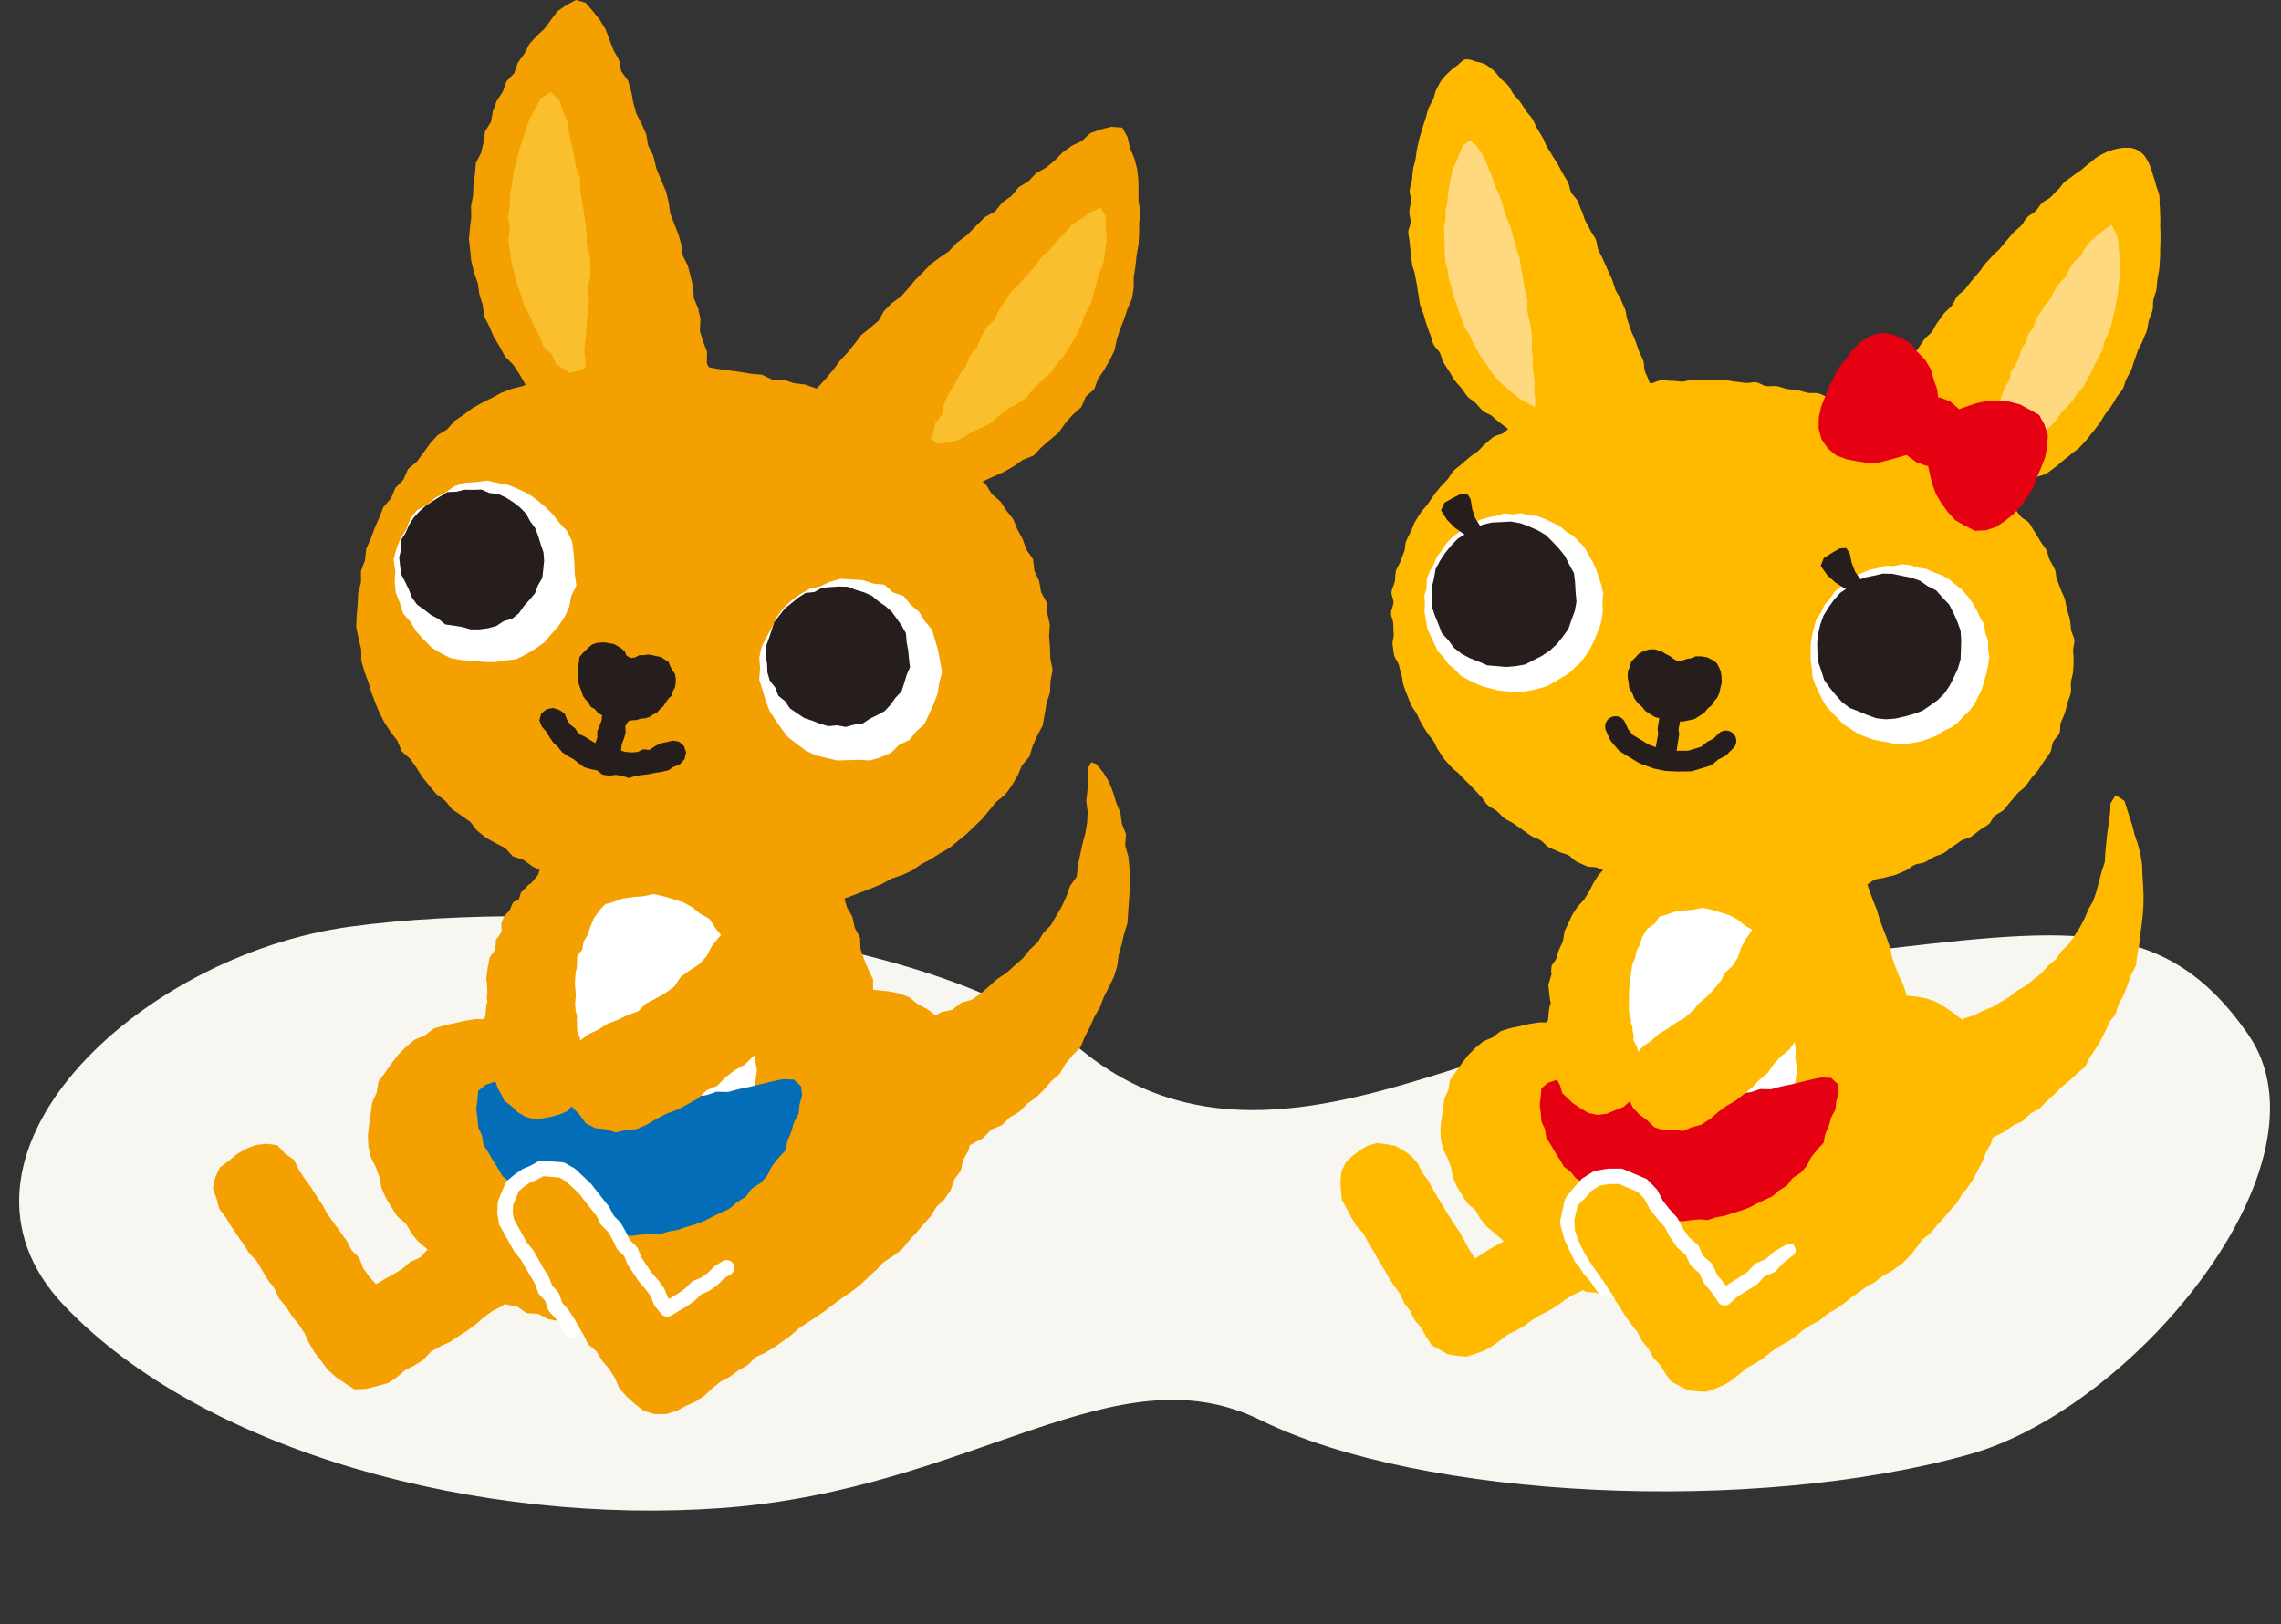 <svg xmlns="http://www.w3.org/2000/svg" xmlns:xlink="http://www.w3.org/1999/xlink" width="272.443" height="193.989" viewBox="0 0 272.443 193.989"><rect x="0" y="0" width="272.443" height="193.989" fill="#333333" stroke="none"/><defs><clipPath id="a"><rect width="97.944" height="159.178" fill="none"/></clipPath><clipPath id="b"><rect width="110.803" height="168.909" fill="none"/></clipPath></defs><g transform="translate(-834.113 -1300.931)"><g transform="matrix(1, 0.017, -0.017, 1, 837.319, 1402.822)"><g transform="translate(2.291 -6.944) rotate(3)"><path d="M264.249,10.327c11.6,14.517-10.352,45.358-29.749,52.285-25.241,9.015-64.905,9.916-84.737,1.8-18.011-7.369-33.636,10.655-63.42,14.923-28.556,4.091-62.185-2.3-80.082-18.675s5.749-42.324,31.033-47.53,68.76-4.826,88.276,8.825c14.343,10.032,29.711,4.747,43.276-.553,17.289-6.755,23.215-13.033,47.922-17.644s36.311-7.412,47.482,6.566" transform="translate(0 0)" fill="#f7f6f0"/></g></g><g transform="translate(994.218 1308)"><path d="M89.759,147.4l1.205.007,1.191-.159,1.2-.146,1.17-.282,1.1-.515,1.154-.317,1.081-.519,1.225-.4.983-.508,1.209-.482,1.024-.637.94-.541.937-.747,1.035-.6.925-.759.942-.738.8-.894.919-.773.684-.989.882-.824.654-1,.651-1,.557-1.059.46-1.1.563-.98.4-1.2.3-1.157.315-1.145.368-1.142.068-1.173.122-1.193.118-1.206.2-1.2.135-1.18.041-1.034.611-1.009,1.058.688.478,1.539.446,1.359.292,1.182.4,1.151.307,1.229.182,1.16.043,1.251.075,1.187.054,1.216-.017,1.219-.087,1.215-.14,1.21-.158,1.208-.141,1.214-.225,1.151-.131,1.168-.6,1.149-.427,1.207-.429,1.139-.593,1.069-.407,1.259-.7.9-.457,1.028-.547,1.084-.619,1.047-.744,1.1-.514,1.049-1.031.892-.858.824-.967.758-.85.87-.9.815-.829.855-1.1.622-1.086.981-.923.4-1.168.818-.914.46-1.1.527-1.122.482-1.2.272-1.1.551-1.222.174-1.093.605-1.258-.007" transform="translate(-23.342 -30.894)" fill="#ffba00"/><path d="M3.261,175.272l-.967.576-.888.666-.8.807-.491,1.035L0,179.49.062,180.6l.108,1.125.545.991.553,1.079.61,1.041.837.9L3.29,186.8l.633,1.029.586,1.058.628,1.032.592,1.054.655,1.013.718.977.507,1.108.729.972.535,1.091.8.932.582,1.065.614.949.985.558.959.551,1.091.175,1.105.112,1.062-.327,1.051-.374,1.006-.558.931-.679.915-.7,1.042-.5,1-.578.923-.695.982-.6,1.038-.513.982-.6.917-.707,1-.576,1.05-.494.909-.719,1.02-.535.985-.6.929-.686.978-.609.96-.642,1.036-.514.935-.684,1.054-.494.966-.636.852-.734.734-.849.413-1.04.284-1.074-.014-1.11-.277-1.069-.467-1-.677-.869-.777-.818-1.071-.356-1.06-.351-1.112.1-1.071.249-1.085.32-1.023.619-.952.736-1.014.639-.979.691-1.091.512-.967.713-1.021.627-1.091.512-.981.69-.979.7-1.013.636-1.012.642-1.007.65-1.009.649-1.063.562-1.017.639-1.059.685-.693-1.048-.569-1.053L14.23,185.6l-.669-.992-.646-1-.607-1.029-.633-1.017-.6-1.034-.572-1.054-.717-.966-.531-1.082-.749-.866-.909-.676-.987-.558L5.5,175.1l-1.136-.135Z" transform="translate(0 -45.499)" fill="#ffba00"/><path d="M45.084,164.532l-.8-.855-.794-.844-.887-.757-.8-.832-.866-.776-.769-.9-.963-.679-1.064-.534-1.031-.568-1.15-.348-1.047-.524-1.063-.52-1.191-.162-1.094-.494-1.213.049-1.164-.289-1.2-.03-1.184.186-1.159.267-1.168.244-1.145.357-.952.742-1.11.465-.954.78-.858.873-.744.96-.7.989-.721.994-.208,1.207-.493,1.1-.156,1.182-.172,1.18-.135,1.2.05,1.2.251,1.178.552,1.088.412,1.108.221,1.2.485,1.105.622,1.037.645.992.938.787.585,1.032.747.92.92.77.892.78.861.814.948.713.881.806.939.743,1.06.568,1,.67,1.171.361,1,.679,1.208.248,1.019.692,1.253.085,1.081.568,1.19.238,1.151.388,1.211.138,1.226.011,1.171.352,1.205.154,1.214.036,1.22-.113,1.212.126,1.214-.15,1.208-.073,1.219.1,1.219-.022,1.2-.266,1.214-.1,1.183-.321,1.209-.146,1.041-.533.442-1.057-.092-1.16-.138-1.178-.5-1.081-.424-1.1-.407-1.12-.468-1.1-.8-.926-.547-1.058-.417-1.138-.86-.877-.721-.958L52,174.278l-.766-.931-.576-1.054-.826-.889-.511-1.1-.668-.992-.887-.843-.768-.92-.68-.98-.738-.944Z" transform="translate(-4.194 -40.429)" fill="#ffba00"/><path d="M62.219,162.531l.668-.994.675-.987.674-.991.79-.909.9-.813.847-.855.8-.912.9-.827,1.037-.654,1.066-.6.974-.747,1.086-.574,1.194-.331,1.116-.513,1.2-.281,1.186-.314,1.231.018,1.214-.209,1.219.1,1.218.119,1.211.225,1.153.422.96.568,1.043.745.932.7.858.785,1.006.686.445,1.114.589.989.622.989.381,1.092.26,1.128.253,1.134-.124,1.166.326,1.16-.117,1.168-.421,1.116-.193,1.15-.3,1.132-.58,1.037-.462,1.167-.51.975-.588,1.145-.679.989-.679.847-.617,1.022-.8.89-.775.909-.814.881-.767.932-.96.741-1.024.656L81,181.8l-1.177.436-1,.665-.872.886-1.159.42-1.136.434-1.045.62-1.145.406-1.057.628-1.242.131-1.157.355-1.171.3-1.166.331-1.176.292-1.16.4-1.214.113-1.193.28-1.213.112L60.5,188.7l-1.221-.105-1.21.218-1.218.093-1.21-.284-1.214-.041-1.209-.076-1.242-.145-.567-1.1.146-1.178.027-1.158.1-1.175.456-1.1.374-1.115.266-1.157.4-1.115.654-1.016.442-1.1.376-1.128.725-.977.473-1.087.573-1.044.421-1.117.67-1,.605-1.027.559-1.05.6-1.031.424-1.12.559-1.049.848-.9.644-1.006Z" transform="translate(-13.369 -39.278)" fill="#ffba00"/><path d="M53.618,174.819l1.193-.1,1.188.2,1.184-.181,1.194.1,1.2-.035,1.149-.406,1.174-.172,1.187-.123,1.163-.253,1.188-.2,1.085-.524,1.049-.57,1.182-.284,1.052-.572.883-.834,1.019-.619.989-.684.844-.857.769-.918.626-1.022.63-1.009L76.1,164.7l.454-1.1.6-1.044.05-1.222.257-1.148.195-1.162.126-1.176.236-1.175L78,155.481l-.143-1.184.036-1.192-.121-1.186.06-1.208-.281-1.168-.105-1.191-.19-1.184-.377-1.142-.134-1.2-.227-1.174-.423-1.129-.06-1.216-.621-1.074.127-.951-.423-1.444-.524-1.093-.456-1.111-.391-1.125-.256-1.228-.376-1.078-.46-1.185-.394-1.063-.336-1.156-.457-1.113-.411-1.134-.394-1.142-.346-1.164-.64-1.034-.393-1.149-.426-1.128L68.2,119.91l-.409-1.139-.681-1.014-.368-1.154-.517-1.089-.329-1.174-.44-1.12-.761-.988-.366-1.151-.445-1.122-.442-1.185-.194-1.29-.75-1.049-.858-.9-1.017-.744-1.275-.11-1.282-.028-1.251.4-1.27-.141-1.267-.052-1.224-.38-1.278-.037-1.256-.005-1.045.635-1.125.653-.639,1.114-.344,1.24-.542,1.146-.391,1.128-.409,1.125-.573,1.052-.584,1.041-.747.956-.547,1.057-.332,1.171-.489,1.088-.821.917-.325,1.177-.506,1.077-.608,1.031-.7.984-.488,1.09-.561,1.057-.307,1.177-.765.965-.4,1.129-.3,1.17-.668,1.02-.419,1.12-.134,1.215-.577,1.05-.568,1.057-.357,1.134-.134,1.211-.545,1.071-.454,1.1-.368,1.134-.114,1.2-.562,1.078-.23,1.171-.1,1.2-.411,1.123-.275,1.158.01,1.21-.43,1.132-.228,1.173.056,1.2-.28,1.171-.023,1.192.094,1.188,0,1.19.12,1.2.249,1.177.218,1.185.582,1.072.261,1.179.474,1.1.553,1.072.613,1.043.818.9.832.865.952.735.832.864.883.825,1.162.405,1.022.605.989.683,1.162.327,1.037.634,1.172.28,1.169.26,1.166.238,1.149.337,1.2.1,1.162.341,1.192.112,1.205-.025Z" transform="translate(-7.844 -27.159)" fill="#ffba00"/><path d="M64.6,152.642l.15,1.21-.016,1.225.21,1.231-.192,1.235-.267,1.216-.232,1.226-.468,1.159L63.1,162.2l-.519,1.111-.612,1.065-.5,1.175-.821.931-1,.719-.855.875-.938.787-1.069.556-1.021.678-1.188.176-1.114.494-1.179-.126-1.171.182L50,170.462l-1.179-.084-.955-.7-1.053-.458-1.063-.494-.7-.991-.944-.685-.729-.917-.55-1.056-.6-1.006-.681-.965L41,162.04l-.414-1.132-.3-1.178-.092-1.225,0-1.225-.058-1.207.024-1.213-.218-1.234.2-1.2.352-1.175,0-1.229.576-1.12.09-1.228.538-1.1.184-1.225.622-1.054.485-1.118.674-1,.648-1.033.818-.889.979-.841.923-.577,1.019-.687,1.061-.272,1.1-.4,1.125-.161,1.127-.095,1.143-.24,1.111.235,1.072.323,1.068.335.989.53.866.723,1.019.55.631.983.713.9.5,1.05.717.92.238,1.187.517,1.04.45,1.08.078,1.214.489,1.08.047,1.208.407,1.116Z" transform="translate(-10.386 -35.621)" fill="#fff"/><g transform="translate(0)"><g clip-path="url(#a)"><path d="M49.155,181.546c-.34,0-.679-.045-1.017-.081s-.68-.094-1.016-.154a10.107,10.107,0,0,1-1.012-.213c-.326-.093-.608-.31-.938-.4s-.7-.081-1.034-.154a9.434,9.434,0,0,1-1.01-.218c-.317-.11-.594-.3-.9-.433s-.636-.24-.937-.38-.524-.383-.833-.51-.679-.166-1-.271c-.2-.243-.4-.49-.613-.731-.326-.11-.654-.218-.977-.332-.212-.232-.37-.51-.6-.729s-.562-.344-.8-.561-.374-.507-.612-.729-.545-.408-.8-.618c-.172-.283-.325-.57-.5-.854s-.36-.556-.535-.843-.334-.591-.511-.882-.374-.582-.553-.874c-.07-.329-.084-.676-.166-1s-.328-.613-.4-.938a9.373,9.373,0,0,1-.092-1c-.037-.33-.118-.66-.124-.991s.091-.672.114-1,.063-.65.087-.978c.26-.216.517-.434.777-.65.368-.128.738-.26,1.1-.386.353.129.677.346,1.037.453s.748.129,1.117.209.736.162,1.108.23.754.11,1.131.153.763.059,1.138.108.74.144,1.117.184.762.048,1.141.072.755.1,1.135.1.777-.083,1.152-.1.76-.087,1.123-.092.712.142,1.055.156.667.047,1,.056.664-.038.98-.047a8.759,8.759,0,0,1,.918-.028,5.943,5.943,0,0,1,.875.142c.293.068.576.214.864.3.289-.056.58-.122.867-.178a8.789,8.789,0,0,0,.909.23,7.348,7.348,0,0,0,.975-.075c.345-.021.73.012,1.1-.03s.72-.174,1.1-.235.823-.02,1.219-.1.8-.279,1.194-.382c.417.005.834.02,1.251.027.4-.1.8-.224,1.2-.32s.81-.164,1.211-.255.8-.194,1.2-.284.8-.212,1.2-.291.8-.2,1.2-.238.793.036,1.191.016c.268.251.536.493.8.74.038.34.08.679.117,1.018-.078.338-.208.676-.274,1.014s-.064.676-.12,1.014c-.148.326-.371.647-.5.975s-.175.664-.293.994-.3.639-.408.975-.125.7-.216,1.037c-.249.291-.551.57-.79.862s-.474.579-.686.88-.3.656-.5.958-.482.558-.7.849c-.337.212-.67.427-1,.641-.223.294-.44.59-.66.887-.314.2-.667.416-.971.62s-.5.488-.8.676-.661.3-.975.465-.643.3-.954.456-.585.328-.9.462-.645.239-.965.352-.648.2-.972.3-.634.225-.962.313-.677.1-1.007.189-.656.219-.986.315c-.341-.009-.689-.075-1.029-.071s-.667.077-1.007.1-.688.113-1.028.11" transform="translate(-8.367 -42.749)" fill="#e50012"/><path d="M38.392,189.209l.6,1.053.655,1.014.875.865.622,1.037.679,1,.631,1.031.673,1,.638,1.028.7.983.761.943.555,1.085.77.938.584,1.067.838.895.628,1.038.656.921,1.009.514.983.508,1.1.128,1.109.064,1.046-.374,1.034-.421.98-.6.9-.72.884-.744,1.018-.551.969-.622.891-.734.955-.643,1.014-.558.955-.642.883-.748.972-.619,1.028-.539.876-.759,1-.58.958-.641.9-.727.951-.652.931-.682,1.012-.56.9-.724,1.032-.539,1.365-.989,1.142-1.17,1.205-1.647-.281-.2-.377-.471-.062-1.109-.325-1.055-.511-.975-.716-.838-.812-.783-1.085-.308-1.074-.3-1.107.147-1.058.3-1.069.368-1,.663-.918.778-.984.682-.948.733-1.068.56-.935.755-.992.671-1.068.56-.95.733-.947.738-.985.68-.981.686-.978.694-.979.693-1.037.608-.988.683L54,194.558l-.738-1.015-.615-1.027-.624-1.021-.712-.961-.69-.975-.652-1-.676-.987-.647-1.007-.618-1.027-.758-.934-.579-1.057-.786-.832-.938-.636-1.011-.514-1.12-.178-1.14-.084-1.088.355-.94.619-.858.7-.765.842-.446,1.055-.062,1.138.112,1.108.157,1.119Z" transform="translate(-9.761 -47.147)" fill="#ffba00"/><path d="M67.27,151.333l.489-1.081.763-.88.655-.961.613-.986.6-.992.508-1.043.655-.972.568-1.017.363-1.1.208-1.124.2-1.125-.331-1.1-.3-1.069-.368-1.09-.887-.734-.849-.723-.981-.548-1.074-.357-1.129-.013-1.151-.064-1.094.37-1.011.55-.868.758-.539,1.014-.843.85-.306,1.168-.7.986-.571,1.043-.376,1.177-.662,1-.9.832-.428.858-.924,1.145-.838.87-.938.761-.549.728-1.136,1-1.063.6-.979.693-1.032.616-.9.822-.936.629-.764.834L47,154.7l-.425,1.027-.2,1.1-.009,1.131.111,1.164.507,1.055.8.841.917.67.842.827,1.111.361,1.166-.078,1.146.167,1.064-.456,1.128-.3,1.055-.688.96-.828,1.009-.743,1.1-.631.989-.779.983-.789.758-.827,1.079-.894.717-1.061.855-.914.992-.8.729-1.026Z" transform="translate(-12.058 -34.939)" fill="#ffba00"/><path d="M40.281,130.6l-.758.824-.6.946-.508,1.012-.6.958-.775.839-.622.946-.408.889-.528,1.11-.2,1.224-.5,1.049-.33,1.093-.511.724-.086.937.092.024-.4,1.351.053.526.116,1.047.115.643-.129.329-.111,1.516-.036.936-.041.937.112.934.251,1.469.147.986.354.927.141.932.427.844.271.937.437.377.781.766.9.6.949.577,1.1.241,1.117-.122,1.023-.43,1.032-.416.834-.77.481-1.017.513-.981.186-1.1.023-1.122-.178-1.068-.265-1.049-.455-.886.051-.5-.118-.515-.074-.665-.148-.3.029-.347-.245-.954-.034-.75.019-.705.017-1.22.1-1.266.157-.876.129-.937.351-.806.183-.858.36-.665.27-.859.59-1.017.934-.647.536-.841-.346-.81L45.694,135l-.907-.3-.979-.193-.512-.856-.449-.858-.434-.869-.526-.806-.717-.539Z" transform="translate(-8.716 -33.956)" fill="#ffba00"/><path d="M26.05,46.119c-.36-.169-.619-.573-1-.773-.354-.186-.748-.319-1.115-.534-.348-.2-.7-.42-1.051-.652-.339-.221-.651-.488-.994-.736s-.616-.532-.944-.8-.781-.344-1.094-.624-.547-.616-.845-.912-.693-.476-.975-.786-.474-.681-.74-1.006-.556-.612-.806-.949-.423-.711-.655-1.061-.452-.687-.666-1.049-.259-.792-.454-1.164-.568-.632-.747-1.012-.24-.792-.4-1.181-.283-.77-.425-1.166-.221-.787-.346-1.188-.319-.761-.428-1.169-.112-.817-.2-1.228-.126-.827-.2-1.236-.162-.819-.229-1.23-.287-.805-.34-1.216-.091-.836-.132-1.249-.113-.835-.142-1.249-.151-.837-.167-1.252.277-.848.273-1.262-.162-.841-.152-1.256.184-.833.206-1.247-.2-.857-.166-1.27.226-.825.272-1.236.07-.84.13-1.248.217-.817.291-1.222.1-.836.189-1.238.173-.825.275-1.223c.105-.414.233-.811.349-1.2.121-.412.259-.806.39-1.193.14-.408.2-.832.349-1.21.159-.4.4-.755.564-1.121.182-.4.209-.853.4-1.205.209-.388.4-.773.618-1.1a9.252,9.252,0,0,1,.871-.923A5.479,5.479,0,0,1,16.78.769c.376-.3.641-.669,1-.749a2.527,2.527,0,0,1,1.191.271,3.96,3.96,0,0,1,1.179.335,8,8,0,0,1,1,.731c.289.255.512.621.812.939.269.284.64.508.916.84.253.3.393.72.651,1.061.24.315.559.59.8.937.23.326.437.683.672,1.034.221.334.549.613.775.968.216.34.329.756.548,1.114s.431.694.642,1.056.316.76.523,1.123.442.687.646,1.051.454.682.653,1.049.394.718.588,1.086.444.694.636,1.064.187.825.377,1.2.56.637.747,1.009.294.771.479,1.144c.195.39.272.832.457,1.219s.417.76.6,1.148.485.729.663,1.12.148.881.32,1.275.4.767.568,1.164.361.781.527,1.18.368.778.531,1.179.258.822.414,1.225.474.738.63,1.144.36.783.512,1.191.14.865.289,1.275.265.817.412,1.228.365.781.509,1.193.28.81.423,1.223.391.774.533,1.188.073.882.212,1.3.36.784.5,1.2.275.815.413,1.231.326.8.463,1.215" transform="translate(-2.847 0)" fill="#ffba00" fill-rule="evenodd"/><path d="M27.591,45.007l.019-1.022L27.495,43,27.543,42l-.134-.987-.093-.989,0-.995-.133-.985.052-1-.069-.992-.141-.985-.253-.968-.126-.983.021-1.007-.266-.966-.172-.98-.152-.984L25.9,28.2l-.134-.992-.348-.941-.257-.961-.266-.958-.234-.969-.442-.963-.332-1L23.6,20.4l-.379-.978-.442-.955-.332-1-.405-.968-.36-.991-.515-.916-.583-.864-.776-.608-.77.564-.44.922-.369.948-.442.929-.243,1-.207,1L17.2,19.5l-.09,1.016-.2,1L16.9,22.543l-.189,1.014.036,1.025.029,1.024.042,1.024.071,1.024.28.994.135,1.015.318.976.212,1,.342.964.316.974.384.918.313.952.548.845.4.916.478.877.5.869.6.8.542.838.6.8.67.742.774.639.742.662.8.58.869.473Z" transform="translate(-4.347 -3.414)" fill="#ffd980" fill-rule="evenodd"/><path d="M97.008,56.6c.391-.069.826-.013,1.243-.106.391-.087.756-.337,1.167-.449.388-.106.828-.083,1.231-.214.384-.125.7-.481,1.091-.631.379-.144.858-.063,1.245-.232s.7-.443,1.077-.631.67-.479,1.034-.687.825-.218,1.179-.442.664-.49,1.006-.733.628-.534.958-.795.65-.5.965-.781.679-.482.98-.775.559-.609.844-.917.506-.65.777-.971.5-.653.755-.986.428-.7.668-1.048.516-.639.742-.994.439-.695.65-1.06.543-.643.739-1.016.261-.812.443-1.185.41-.736.581-1.115.24-.811.4-1.2.277-.791.425-1.179.419-.741.555-1.134.354-.771.478-1.168.138-.838.25-1.239.33-.785.429-1.188.026-.859.113-1.265.28-.8.355-1.211.065-.844.127-1.253.167-.828.216-1.238.051-.843.086-1.253.006-.844.027-1.254.026-.838.033-1.248c.007-.428-.021-.846-.031-1.255-.01-.43.024-.848,0-1.256-.028-.43-.011-.852-.056-1.256-.048-.43,0-.862-.065-1.259-.071-.431-.291-.817-.382-1.206-.1-.429-.24-.821-.362-1.2a11.292,11.292,0,0,0-.391-1.188,6.36,6.36,0,0,0-.615-1.1,2.66,2.66,0,0,0-.97-.752,2.229,2.229,0,0,0-1.153-.216,4.068,4.068,0,0,0-1.2.125,7.473,7.473,0,0,0-1.187.363c-.346.17-.726.353-1.1.582-.333.2-.625.517-.978.766-.323.226-.613.525-.952.787-.313.242-.678.442-1,.713-.307.254-.68.453-1,.731-.3.263-.5.661-.81.945s-.56.59-.865.879-.735.413-1.035.706-.483.672-.778.969-.713.443-1,.743-.442.71-.729,1.012-.64.522-.925.826-.523.633-.806.94-.508.646-.787.954-.611.555-.889.864-.562.6-.837.912-.5.718-.778,1.042-.565.656-.843.983-.52.692-.795,1.023-.693.55-.963.886-.394.79-.662,1.129-.657.58-.921.922-.5.7-.761,1.046-.411.765-.669,1.114-.662.58-.918.931-.478.716-.731,1.07-.552.663-.8,1.02-.464.724-.713,1.083-.29.842-.537,1.2-.551.662-.8,1.023-.445.735-.69,1.1-.6.63-.844.994-.487.707-.729,1.071-.409.76-.652,1.125-.576.65-.818,1.017" transform="translate(-21.932 -3.725)" fill="#ffba00" fill-rule="evenodd"/><path d="M103.2,55.5l.261-.861.141-.992.277-.952.306-.945.408-.911.4-.914.178-.989.411-.907.264-.962.363-.926.545-.849.172-1,.553-.846.416-.9.3-.955.515-.858.306-.961.606-.809.306-.968.556-.831.528-.845.65-.764.444-.971.6-.867.747-.761.458-.961.586-.874.8-.71.5-.943.664-.818.807-.686.8-.656.875-.576.473.909.326.964.061,1.019.108,1.014.006,1.021.064,1.026-.2,1.009-.048,1.022-.186,1.006-.169,1.009-.258.991-.217,1-.351.964-.44.929-.235,1-.451.919-.5.894-.419.934-.508.888-.477.913-.717.747-.523.855-.693.721-.675.735-.576.827-.677.738-.772.64-.693.725-.781.626-.938.405-.813.565-.841.534-.875.472-.913.389-.951.3Z" transform="translate(-26.838 -6.951)" fill="#ffd980" fill-rule="evenodd"/><path d="M44.854,113.408c.417.055.833.136,1.249.181s.858-.137,1.276-.1.819.357,1.236.381.857-.323,1.275-.308.837-.013,1.256-.01.836.061,1.255.054.837-.021,1.255-.038.839.011,1.257-.016.838-.033,1.256-.07.849.036,1.265-.013.844-.047,1.258-.107.809-.276,1.222-.346.875.1,1.286.02.789-.353,1.2-.444.793-.3,1.2-.4.871,0,1.273-.112.721-.528,1.12-.651.842-.122,1.238-.257.835-.165,1.226-.311.77-.345,1.158-.5.693-.516,1.076-.684.857-.142,1.235-.322.724-.434,1.1-.625.813-.266,1.179-.468.655-.55,1.014-.764.687-.484,1.038-.709.852-.239,1.2-.477.663-.526,1-.775.736-.432,1.062-.693.458-.768.774-1.041.758-.414,1.064-.7.505-.687.8-.984.53-.651.812-.96.673-.525.942-.846.491-.684.744-1.016.58-.618.818-.961.471-.7.693-1.054.523-.673.728-1.038.159-.866.345-1.241.579-.657.745-1.041.033-.889.179-1.282.35-.758.474-1.159.231-.8.332-1.207.31-.787.388-1.2-.045-.849.01-1.267.222-.811.254-1.231.058-.831.066-1.253-.043-.831-.058-1.253.184-.849.147-1.27-.325-.8-.385-1.222-.071-.83-.152-1.246-.246-.795-.349-1.206-.136-.822-.258-1.228-.346-.759-.486-1.16-.289-.775-.447-1.169-.09-.865-.265-1.252-.42-.727-.61-1.108-.209-.838-.414-1.211-.5-.684-.715-1.043-.426-.724-.656-1.074-.419-.733-.662-1.074-.776-.465-1.031-.8-.5-.661-.767-.983-.35-.8-.63-1.111-.548-.634-.84-.936-.549-.638-.852-.929-.821-.343-1.134-.623-.517-.673-.84-.942-.577-.617-.909-.875-.778-.354-1.119-.6-.619-.568-.967-.8-.6-.609-.958-.833-.856-.2-1.219-.416-.72-.417-1.089-.619-.7-.464-1.071-.656-.809-.237-1.19-.418-.674-.525-1.06-.695-.712-.462-1.1-.622-.856-.107-1.25-.257-.828-.155-1.225-.3-.747-.382-1.147-.513-.729-.465-1.133-.586-.9.1-1.3-.014-.759-.38-1.168-.482-.768-.377-1.179-.473-.858.019-1.27-.068-.8-.232-1.219-.31-.833-.078-1.249-.149-.8-.265-1.221-.328-.849.04-1.268-.016-.8-.4-1.211-.45-.859.112-1.273.072-.833-.123-1.248-.155-.832-.166-1.248-.189-.841-.048-1.256-.064-.844.04-1.259.033-.842-.033-1.257-.031-.836.24-1.251.252-.844-.112-1.259-.091-.852-.112-1.266-.081-.815.327-1.229.368-.858-.107-1.27-.054-.821.208-1.231.272-.818.2-1.226.278-.865-.042-1.272.043-.747.5-1.151.6-.857.028-1.258.138-.861.054-1.257.176-.73.476-1.123.61-.845.132-1.234.28-.738.417-1.122.578-.862.132-1.239.306-.681.528-1.052.716-.739.4-1.1.6-.765.352-1.122.566-.612.6-.961.827-.855.232-1.2.472-.633.559-.964.812-.571.625-.893.89-.7.466-1.012.744-.654.526-.955.815-.676.512-.966.812-.457.733-.733,1.043-.6.6-.867.917-.525.664-.775,1-.478.7-.713,1.04-.593.627-.812.979-.474.71-.676,1.074-.314.8-.5,1.17-.4.753-.562,1.135-.087.874-.232,1.265-.329.773-.452,1.171-.439.754-.54,1.16-.057.853-.135,1.263-.336.8-.391,1.218.272.874.24,1.291-.29.824-.3,1.242.255.834.269,1.253.016.829.053,1.248-.192.865-.132,1.281.1.839.185,1.252.459.755.561,1.163.2.807.321,1.209.1.845.246,1.242.274.793.434,1.182.3.784.479,1.166.482.7.675,1.071.34.765.548,1.132.439.711.662,1.069.523.653.759,1,.344.778.593,1.119.434.724.7,1.054.571.618.844.94.662.531.944.844.578.6.871.9.584.594.887.887.544.64.855.924.474.732.793,1.006.736.43,1.065.694.589.611.925.866.757.388,1.1.633.682.487,1.031.721.671.508,1.027.733.787.32,1.149.535.608.627.975.832.781.325,1.154.521.812.25,1.191.437.64.606,1.023.782.763.36,1.15.526.893.037,1.284.193.776.309,1.171.455.728.451,1.127.588.838.135,1.239.262.795.262,1.2.379.769.365,1.177.471.8.268,1.21.364.81.245,1.222.331.875-.1,1.29-.021.839.051,1.255.117.792.383,1.209.439" transform="translate(-2.117 -13.447)" fill="#ffba00" fill-rule="evenodd"/><path d="M51.389,112.669l-1.347-.065a1.386,1.386,0,0,1-.185-.024l-1.207-.246a1.145,1.145,0,0,1-.172-.048l-1.513-.545a1.21,1.21,0,0,1-.227-.11l-2.155-1.308a1.226,1.226,0,0,1-.312-.267l-.8-.954a1.234,1.234,0,0,1-.178-.282l-.457-1A1.239,1.239,0,1,1,45.1,106.79l.387.851.555.664,1.886,1.145,1.309.471,1.028.211,1.177.058,1.2-.016,1.546-.464.626-.508a1.327,1.327,0,0,1,.215-.141l.644-.33.609-.6a1.238,1.238,0,1,1,1.742,1.761l-.744.736a1.221,1.221,0,0,1-.3.222l-.7.357-.714.58a1.22,1.22,0,0,1-.422.223l-1.956.588a1.245,1.245,0,0,1-.339.051Z" transform="translate(-11.111 -27.581)" fill="#251e1c"/><path d="M79.018,49.4l-.579,1.17-.475,1.213L77.477,53,77.2,54.284l-.021,1.322.35,1.278.741,1.087,1.014.842,1.218.451,1.265.258,1.285.181,1.3-.028,1.259-.326L86.842,59l1.258-.343,1.037-.787.988-.827.647-1.108.662-1.117.248-1.282-.189-1.29-.137-1.278-.422-1.216-.368-1.25L89.9,47.389l-.911-.932-.81-1.006-1.1-.659-1.2-.462-1.3-.169-1.258.419-1.13.685-.938.923-.766,1.063-.84,1Z" transform="translate(-20.069 -11.484)" fill="#e50012"/><path d="M107.393,65.484l-.7,1.111-.75,1.08-.889.968-1.017.822-1.082.729-1.242.414-1.323.046-1.168-.61-1.13-.633-.879-.955-.766-1.044-.666-1.11-.453-1.213-.3-1.251-.277-1.253.058-1.281.231-1.248.355-1.241.742-1.069.946-.9,1.149-.615,1.219-.425,1.225-.411,1.275-.256,1.3-.041,1.3.138,1.255.331,1.129.609,1.151.64.637,1.156.409,1.253-.078,1.316-.229,1.287-.465,1.222-.52,1.194Z" transform="translate(-24.64 -14.327)" fill="#e50012"/><path d="M90.579,56.677l.866-.959,1.03-.77,1.245-.366,1.3.013,1.219.471.975.849L98,56.947l.27,1.265-.033,1.277-.4,1.227-.774,1.049-1.126.642-1.228.359-1.29.007L92.2,62.327l-1.049-.775-.675-1.113L90.072,59.2l.149-1.286Z" transform="translate(-23.423 -14.194)" fill="#e50012"/><path d="M52.027,110.184a1.489,1.489,0,0,1-.149-.008,1.242,1.242,0,0,1-1.083-1.379l.123-1.022.243-1.305-.057-.438a1.252,1.252,0,0,1,.014-.4l.329-1.953.091-.967a1.418,1.418,0,0,1,.023-.146l.216-1,.1-.9a1.239,1.239,0,0,1,2.463.279l-.115,1.02L54,103.014l-.237,2.022-.173.88.055.431a1.259,1.259,0,0,1-.012.387l-.375,2.358a1.24,1.24,0,0,1-1.23,1.091" transform="translate(-13.207 -25.891)" fill="#251e1c"/><path d="M51.4,103.784l-.929-.2-.844-.225-.534-.326-.643-.426-.364-.465-.488-.426-.442-.584-.227-.591-.387-.674-.072-.7-.118-.591.038-.7.225-.534.179-.634.428-.411.442-.49.627-.349.64-.184.657-.02.493.161.423.14.4.261.511.258.448.343.477.264.474-.056.589-.212.571-.106.494-.206.7,0,.713.118.587.307.528.371.311.583.177.478.078.525.039.712-.165.667-.111.569-.261.605-.351.4-.313.5-.478.387-.388.5-.593.386-.588.372-.678.152-.721.158-.775-.1Z" transform="translate(-12.055 -24.77)" fill="#251e1c"/><path d="M34.143,87.733l-.386.9-.417.891-.553.814-.595.786-.727.666-.718.675-.851.5-.841.5-.86.487-.946.283-.96.215-.966.192-.985.07-.977-.154-.975-.086-.946-.253-.954-.236-.9-.39-.883-.437-.862-.491-.673-.736-.773-.617-.559-.815-.686-.722-.414-.9-.429-.887-.4-.908-.169-.978-.171-.974.037-.989-.05-.986.258-.957.02-1.006.337-.935.51-.854.368-.92.608-.78.547-.828.669-.736.8-.589.776-.62.882-.459.909-.391.946-.286.967-.182.954-.292.993.108.992-.131.963.249.994.082.921.373.9.414.886.435.739.663.866.494.685.714.675.727.477.87.483.855.406.893.3.935.322.933.2.971-.1.992.05.983-.1.982-.246.955Z" transform="translate(-3.524 -19.061)" fill="#fff" fill-rule="evenodd"/><path d="M96.6,95.513l-.262.955-.442.885-.449.886-.585.8-.738.668-.661.74-.8.582-.9.423-.823.548-.919.357-.932.334-.975.169-.977.172-.993-.008-.972-.21-.965-.167-.963-.2-.921-.348-.9-.394-.818-.551-.824-.539-.684-.71-.685-.7-.674-.723-.494-.855-.433-.883-.412-.9-.3-.941-.079-.986-.145-.968.024-.979.007-.983.171-.968.22-.96.277-.953.557-.826.419-.9.662-.735.542-.836.781-.612.763-.623.79-.6.912-.391L82.9,82.2,83.871,82l.947-.28.991.027.982-.215.987.109.949.3.98.146.9.41.933.337.872.477.761.64.784.61.651.75.591.794.5.853.4.9.506.86.127.991.36.932-.016,1,.153.986-.148.983-.2.968Z" transform="translate(-19.73 -21.203)" fill="#fff" fill-rule="evenodd"/><path d="M79.257,83.025l-.973-.9-.768-1.074.364-.938.945-.6.971-.558.764-.044.427.634.237,1.137.417,1.08.613.871.639.856.056.959-1.337-.128-1.239-.584Z" transform="translate(-20.158 -20.521)" fill="#251e1c"/><path d="M17.866,74.2l-.926-.947-.713-1.111.411-.919.974-.551,1-.508.766-.006.394.655.179,1.148.362,1.1.568.9.595.886.007.961-1.329-.2-1.208-.646Z" transform="translate(-4.22 -18.244)" fill="#251e1c"/><path d="M77.322,89.125l-.257,1.1-.114,1.117.028,1.123.1,1.125.367,1.068.345,1.085.655.93.717.872.758.847.909.687,1.063.412,1.037.43,1.07.388,1.132.126,1.134-.078,1.1-.248,1.084-.295,1.061-.39.937-.632.918-.66.8-.805.632-.94.5-1.01.473-1.025.311-1.092.038-1.134.034-1.129-.076-1.14-.386-1.075-.454-1.04-.528-1.014L91.92,85.9l-.757-.855-1.024-.517-.929-.647-1.072-.366-1.105-.218-1.109-.235-1.14-.025-1.11.26-1.117.227-1.042.467-.884.723-.937.63-.751.844-.655.915-.585.964Z" transform="translate(-20.011 -21.592)" fill="#251e1c"/><path d="M15.2,80.3l-.194,1.123-.256,1.1.03,1.128-.027,1.14.358,1.08.428,1.042.409,1.066.777.837.679.916.9.7,1,.537,1.052.4,1.043.454,1.131.087,1.127.1,1.129-.1,1.123-.2,1.013-.528,1-.511.94-.63.827-.775.71-.883.668-.925.366-1.08.394-1.066.2-1.122-.106-1.134-.06-1.125L31.726,80.8l-.555-1-.5-1.007-.7-.881-.764-.82-.8-.8-.97-.589-1.036-.46-1.07-.4-1.126-.2-1.14.062-1.136.053-1.111.257-1.048.443-.939.633-.968.582-.781.815-.715.867-.621.94Z" transform="translate(-3.836 -19.412)" fill="#251e1c"/><path d="M41.776,194.286l-1.207-1.819-.733-1.043c-.3-.379-.807-1.169-.836-1.21l-.7-1.145-.567-1.16-.516-1.438-.083-1.2.42-1.8.8-.776.892-.99.938-.586,1.15-.187,1.164,0,2.249.952.779.818.578,1.124a.931.931,0,0,0,.092.146l.85,1.089.895.992.585,1.13.836,1.234a.931.931,0,0,0,.161.18l.921.788.5,1.091a.9.9,0,0,0,.23.31l.914.8.5,1.094a.911.911,0,0,0,.129.2l.881,1.06.731,1.089a.92.92,0,0,0,1.1.343.936.936,0,0,0,.276-.166l.977-.857,2.184-1.368a.908.908,0,0,0,.2-.161l.787-.849,1.074-.46a.892.892,0,0,0,.266-.172l.855-.926,1.068-.844c.656-.48.516-.815.277-1.265s-.866-.162-1.312.076l-.968.558a.95.95,0,0,0-.2.14l-.861.8-1.107.474a.924.924,0,0,0-.314.22l-.833.9-2.172,1.362a.973.973,0,0,0-.109.082l-.242.212-.2-.3L54.22,191.8l-.533-1.162a.937.937,0,0,0-.229-.307l-.912-.8-.5-1.1a.928.928,0,0,0-.239-.318l-.984-.843-.71-1.037L49.53,185.1a.919.919,0,0,0-.134-.193l-.932-1.03-.753-.969-.6-1.166a.946.946,0,0,0-.152-.214l-1-1.044a.9.9,0,0,0-.289-.205l-2.655-1.124a.9.9,0,0,0-.343-.065l-1.416,0a.856.856,0,0,0-.145.012l-1.4.229a.921.921,0,0,0-.341.128l-1.2.753a.924.924,0,0,0-.2.166l-.935,1.04-.807,1a2.854,2.854,0,0,0-.38,1.154l-.417,1.86a5.494,5.494,0,0,0,.159.762l.374,1.359a.91.91,0,0,0,.108.246l.61,1.314.539,1.084c.028.056.592.73.592.73l.454.75.7.761.506.73a4.907,4.907,0,0,0,.693.94,2.174,2.174,0,0,0,.916.42,7.376,7.376,0,0,1,.913.235Z" transform="translate(-9.213 -46.571)" fill="#fff"/></g></g></g><g transform="translate(859.532 1300.931)"><path d="M131.695,20.931l-1.271.456-1,.922L128.2,22.9l-1.089.787-.946.97-1.032.852-1.192.664-.924.983-1.168.694-.863,1.056-1.1.785-.854,1.066-1.209.661-.96.948-1.139,1.171-1.295.989-.9.976-1.1.741-1.067.793-.916.951-.933.933-.847,1.017-.88.981-1.086.78-.924.935-.667,1.18-1.014.854-1.036.84-.8,1.05-.824,1.029-.9.965-.791,1.057L98.9,50.626l-.88.979-.963.914-.746,1.1.037.219.346.077.863,1,1,.84,1.015.823,1.078.755.841,1.023.9.953,1.173.656.888.971,1.083.756.819,1.049,1.1.742.912.95v.226l.237.178,1.27.157,1.354-.068,1.285-.484,1.315-.264,1.329-.236,1.227-.565,1.271-.421,1.218-.561,1.227-.544,1.164-.667,1.1-.772,1.288-.511.932-1,1.02-.876,1.035-.869.786-1.111.881-1.012,1.025-.908.551-1.266,1.007-.891.459-1.247.734-1.074.654-1.128.569-1.172.273-1.295.393-1.233.486-1.2.4-1.232.534-1.21.208-1.29.01-1.321.2-1.28L135.943,36l.229-1.281.082-1.3v-1.3l.158-1.3-.244-1.291.008-1.307-.019-1.308L136,25.62l-.337-1.26-.512-1.207-.281-1.269-.626-1.155-1.289-.1Z" transform="translate(-25.609 -5.486)" fill="#f4a000"/><path d="M116.193,62.012l.681-1.158.311-1.279.8-1.059.243-1.323.553-1.174.709-1.095.569-1.166.8-1.043.452-1.236.838-1.017.5-1.217.629-1.141.977-.919.561-1.19.732-1.076.708-1.1.959-.9.837-.992.938-1,.8-1.126,1.017-.929.876-1.06.936-1,.924-1.026,1.181-.738,1.106-.768,1.118-.474.627,1.053-.029,1.351.125,1.36-.2,1.342-.159,1.345-.5,1.272-.378,1.293-.34,1.307-.405,1.292-.647,1.2-.451,1.28-.615,1.206-.67,1.178-.725,1.15-.868,1.045-.8,1.1-1.02.909-.971.911-.83,1.074-1.124.748-1.183.647-1.042.814-1.007.894-1.21.565-1.193.587-1.15.72-1.286.394-1.34.143Z" transform="translate(-30.896 -8.988)" fill="#f9bf2c" fill-rule="evenodd"/><path d="M54.462,0,53.355.584l-1.087.727-.785,1.05-.765,1.045-.957.895-.876.97L48.28,6.438,47.515,7.49l-.432,1.252-.926.973-.443,1.235-.722,1.1-.46,1.222L44.3,14.576l-.71,1.126-.163,1.311-.311,1.26-.614,1.191-.107,1.31-.178,1.288-.059,1.3-.233,1.282.023,1.3-.155,1.3-.123,1.307.151,1.3.128,1.348.324,1.317.455,1.282.189,1.334.4,1.282.178,1.368.612,1.211.529,1.246.708,1.155.642,1.191.969.968.74,1.116.685,1.183.9,1.013.927.986,1.088.814,1.067.816,1.031.87,1.16.519.385-.02.076-.127,1.216-.534,1.273-.3,1.332-.007,1.293-.2,1.224-.531,1.317-.089,1.3-.187,1.276-.3,1.232-.5,1.28-.282,1.329-.076,1.268-.312.4.382.056-.517-.17-1.312.032-1.351-.591-1.228.032-1.352-.474-1.249-.388-1.264.071-1.364-.261-1.293-.524-1.234-.082-1.337-.312-1.282-.325-1.279-.61-1.2-.17-1.317-.363-1.265-.488-1.23-.472-1.23-.187-1.316-.313-1.285-.52-1.216-.623-1.506-.391-1.586-.61-1.211-.222-1.347-.554-1.23-.625-1.207-.362-1.3-.249-1.34-.377-1.293-.818-1.125L59.6,7.19l-.65-1.185-.493-1.249L57.988,3.5l-.7-1.147-.827-1.041L55.613.337Z" transform="translate(-11.081 0)" fill="#f4a000"/><path d="M56.924,49.927l.291-1.252.073-1.3-.142-1.315.1-1.291.147-1.285.062-1.292.161-1.291.063-1.3-.133-1.3.305-1.3.013-1.3-.092-1.3-.321-1.288-.04-1.3-.141-1.292-.188-1.287-.215-1.277-.22-1.274,0-1.4-.51-1.3-.194-1.364-.315-1.334-.3-1.342-.2-1.376L54.589,17.3l-.412-1.332-1.039-.982-1.2.73L51.3,16.924l-.648,1.187-.462,1.274-.431,1.272-.421,1.28-.3,1.309-.359,1.3-.142,1.343-.264,1.327-.023,1.353-.215,1.342.22,1.348-.189,1.365.193,1.346.174,1.348.343,1.317.322,1.3.468,1.258.388,1.281.672,1.166.47,1.246.667,1.155.459,1.278,1,.932.56,1.255,1.2.7.862,1.015Z" transform="translate(-12.771 -3.984)" fill="#f9bf2c" fill-rule="evenodd"/><path d="M106.694,156.442l1.313-.062,1.287-.242,1.293-.229,1.258-.377,1.172-.625,1.236-.413,1.147-.628,1.31-.277,1.04-.835,1.289-.371,1.077-.753.992-.869.976-.867,1.092-.716.962-.881.982-.858.817-1.019.955-.9.686-1.116.912-.949.653-1.131.65-1.131.545-1.185.436-1.227.781-1.1.145-1.325.262-1.277.276-1.265.334-1.266.23-1.293.063-1.305-.167-1.308.147-1.316.079-1.293-.018-1.31.391-.708.6.223.821.991.687,1.111.474,1.22.388,1.269.507,1.23.181,1.319.491,1.253-.1,1.358.375,1.288.131,1.321.052,1.329-.023,1.328-.081,1.325-.1,1.324-.084,1.329-.4,1.277-.3,1.292-.356,1.274-.17,1.327-.4,1.264-.584,1.2-.606,1.18-.468,1.235-.662,1.146-.533,1.212-.612,1.176L132,158.065l-.948.959-.846,1.02-.661,1.172-1.009.882-.874,1-.935.94-1.09.767-.925.954-1.149.682-.959.935-1.248.51-.944,1-1.169.638-1.193.59-1.292.366-1.16.663-1.319.261-1.155.723-1.37.066" transform="translate(-28.37 -32.976)" fill="#f4a000"/><path d="M56.8,175.686l-.874-.932-.866-.921-.967-.825-.876-.907-.945-.846-.838-.983-1.05-.741-1.16-.581-1.124-.62-1.254-.379-1.141-.571-1.159-.567-1.3-.176-1.194-.54-1.323.054-1.268-.315-1.3-.033-1.291.2-1.263.291-1.273.266-1.248.39-1.037.808-1.211.507-1.039.851-.936.952-.811,1.046L27.29,172.2l-.786,1.083-.226,1.316-.538,1.2-.17,1.289-.188,1.287-.148,1.306.054,1.312.274,1.285.6,1.186.449,1.208.242,1.309.529,1.205.679,1.13.7,1.082,1.022.857.639,1.125.814,1,1,.838.973.851.938.887,1.034.779.96.878,1.023.81,1.155.62,1.087.731,1.277.393,1.095.74,1.317.27,1.111.754,1.367.093,1.178.62,1.3.258,1.255.423,1.321.15,1.336.012,1.277.383,1.314.168,1.324.038,1.33-.123,1.321.137,1.323-.164,1.317-.08,1.33.106,1.329-.024,1.3-.291,1.323-.106,1.29-.351,1.318-.158,1.135-.581.482-1.153-.1-1.264-.15-1.285-.543-1.178-.463-1.2-.443-1.22-.511-1.2-.873-1.009-.6-1.154-.455-1.241-.937-.957-.786-1.044-.479-1.23L63.51,185.3l-.628-1.149-.9-.969-.558-1.2L60.7,180.9l-.967-.919-.838-1-.741-1.067-.805-1.029Z" transform="translate(-6.71 -44.087)" fill="#f4a000"/><path d="M75.792,173.466l.728-1.083.736-1.076.735-1.081.861-.991.981-.887.923-.932.875-.995.978-.9,1.13-.713,1.163-.654,1.062-.813,1.183-.626,1.3-.361,1.215-.559,1.3-.307,1.293-.343,1.342.021,1.324-.228,1.33.114,1.327.13,1.32.245,1.257.46,1.045.844,1.138.587,1.016.766.935.855,1.1.748.486,1.215.642,1.078.678,1.078.416,1.191.283,1.23.276,1.236-.136,1.271.355,1.264-.128,1.274-.459,1.216-.211,1.254-.325,1.234-.632,1.131-.279,1.271-.781,1.063-.416,1.247-.74,1.079-.966.924-.672,1.114-.874.97-.844.992-.888.961L99.345,192,98.3,192.8l-1.117.714-.916.959-1.282.475-1.091.725-.951.966-1.263.458-1.238.474-1.139.675-1.249.443-1.153.685-1.354.142-1.261.388-1.278.324-1.271.361-1.281.319-1.265.438-1.324.124-1.3.3-1.323.123-1.326.093-1.331-.115-1.319.238-1.328.1-1.318-.31-1.324-.045-1.318-.082-1.354-.159-.617-1.2.159-1.285.029-1.263.112-1.281.5-1.194.409-1.216.289-1.261.435-1.215.713-1.108.482-1.2.41-1.23.791-1.066.516-1.185.624-1.138.46-1.218.73-1.086.66-1.12.609-1.144.65-1.124.462-1.222.61-1.142.924-.978.7-1.1Z" transform="translate(-17.019 -42.793)" fill="#f4a000"/><path d="M66.23,186.458l1.3-.112,1.3.219,1.291-.2,1.3.108,1.3-.039,1.253-.443,1.28-.188,1.293-.134,1.268-.275,1.295-.219,1.183-.57,1.144-.622,1.289-.311,1.148-.623.962-.91,1.111-.674,1.078-.747.92-.934.838-1,.682-1.114.687-1.1.59-1.152.495-1.194.656-1.139.054-1.332.28-1.252.213-1.266.137-1.283.258-1.28-.029-1.3-.156-1.291.039-1.3-.132-1.293.065-1.318-.307-1.272-.115-1.3L92,156.312l-.411-1.244-.145-1.3-.247-1.28-.462-1.231-.065-1.326-.678-1.17-.311-1.262-.011-1.349-.571-1.191-.5-1.211-.426-1.226-.054-1.339L87.483,140l-.276-1.292-.654-1.158-.366-1.26-.5-1.213-.448-1.235-.429-1.245-.378-1.269-.7-1.127-.428-1.253-.465-1.229-.714-1.125-.446-1.241-.743-1.106-.4-1.257-.563-1.188-.359-1.28-.479-1.221-.83-1.077-.4-1.255-.485-1.223-.482-1.293-.211-1.406-.818-1.144-.935-.981-1.109-.811-1.39-.12-1.4-.03-1.365.434-1.385-.153-1.382-.057-1.334-.414-1.393-.04-1.371-.006-1.139.692-1.227.714-.7,1.213-.375,1.352-.592,1.25-.427,1.229L57.95,117.4l-.625,1.147-.636,1.136-.814,1.042-.6,1.153-.362,1.278-.533,1.186-.9,1-.354,1.284-.551,1.175-.664,1.123L51.161,130l-.531,1.189-.612,1.152-.335,1.282-.835,1.052L48.41,135.9l-.327,1.276-.728,1.111-.457,1.222-.146,1.324-.629,1.145-.62,1.152-.388,1.237-.147,1.321-.593,1.168-.5,1.2-.4,1.236-.124,1.313-.613,1.176-.251,1.277-.111,1.309-.449,1.224-.3,1.262.01,1.32-.468,1.234-.248,1.279L40.988,162l-.3,1.277-.026,1.3.1,1.295,0,1.3.131,1.3.271,1.284.239,1.291.634,1.169.284,1.285.518,1.2.6,1.169.667,1.137.892.979.907.943,1.038.8.907.942.962.9,1.268.443,1.114.659,1.078.745,1.267.356,1.13.692,1.277.305,1.275.283,1.272.26,1.252.367,1.3.107,1.268.373,1.3.122,1.314-.027Z" transform="translate(-10.811 -29.176)" fill="#f4a000"/><path d="M103.377,81.361l-.44-1.244-.631-1.153-.5-1.234-.818-1.044-.726-1.1-1.019-.869-.7-1.129-.979-.888-.95-.907-1.025-.824-1.041-.8-.974-.89L92.507,68.5l-1.045-.813-1.2-.559-1.21-.526-1.063-.8-1.179-.583-1.252-.425-1.269-.369L83.1,63.883l-1.128-.742-1.352-.115-1.165-.67-1.29-.288-1.244-.437L75.6,61.477l-1.252-.421L73,61.044l-1.227-.583-1.32-.115-1.3-.219-1.3-.177-1.3-.167-1.3-.249-1.329.1-1.313-.049L61.307,59.5,60,59.276l-1.316.065-1.317-.277-1.317.093-1.316.057-1.284.438L52.115,59.5l-1.315.1-1.255.475-1.277.29H46.918L45.725,61l-1.29.261-1.2.552-1.283.321-1.235.461-1.161.625-1.183.587-1.149.651-1.059.788-1.093.74-.882,1-1.141.7-.883.984-.8,1.1-.8,1.082-1.055.882-.548,1.271-.953.981-.529,1.255-.905,1.034-.494,1.263-.541,1.233-.468,1.262-.55,1.236-.148,1.356L23.9,83.9v1.363l-.34,1.308-.06,1.346-.116,1.343-.059,1.355.286,1.332.311,1.313.022,1.368.369,1.3.468,1.269.375,1.259.468,1.226.507,1.217.6,1.168.737,1.092.794,1.049.5,1.238,1.008.89.754,1.064.7,1.119.828,1.017.841,1.009,1.061.793.835,1.025,1.088.75,1.074.751.824,1.064,1.021.83,1.157.64,1.173.6.915,1,1.277.418,1.065.781,1.166.595,1.213.508,1.191.543,1.153.635,1.225.471,1.237.431,1.247.4,1.225.475,1.317.162,1.286.239,1.26.35,1.267.355,1.281.287,1.309.106,1.306.1,1.3.244,1.31.081,1.315-.06,1.313.113,1.31-.1,1.29-.364,1.313,0L73.5,124.5l1.3-.165,1.3-.141,1.3-.16,1.266-.341,1.255-.374,1.316-.151,1.236-.439,1.222-.475,1.223-.469,1.212-.5,1.145-.64,1.248-.418,1.2-.541,1.078-.753,1.165-.6,1.1-.71,1.143-.651,1.014-.836,1.016-.83.943-.912.942-.907.832-1.014.828-1.006,1.05-.827.792-1.1.686-1.164.535-1.246.886-1.049.4-1.3.548-1.225.641-1.2.242-1.336.216-1.327L106.2,98.4l.052-1.351.253-1.332-.267-1.354-.05-1.335-.1-1.334.09-1.365-.3-1.315-.088-1.358-.661-1.224L104.9,85.1l-.567-1.225-.166-1.38Z" transform="translate(-6.202 -15.705)" fill="#f4a000"/><path d="M110.2,107.926l-.473,1.217-.534,1.186-.556,1.2-.995.881-.821,1.034-1.21.559-.957.954-1.219.526-1.271.389-1.343-.074-1.294.04-1.31.037-1.274-.3-1.283-.3-1.194-.571-1.056-.784-1.043-.8-.809-1.034-.738-1.065-.7-1.089-.452-1.216-.366-1.24L88.9,106.22,89,104.908l-.087-1.321.272-1.293.617-1.173.606-1.14.551-1.188.783-1.053.944-.917,1.059-.779,1.143-.653,1.282-.305,1.193-.547,1.28-.36,1.324.078,1.313.078,1.249.412,1.34.14,1.012.926,1.276.422.836,1.039,1,.845.68,1.112.859,1.015.377,1.263.36,1.249.239,1.282.227,1.308-.33,1.289Z" transform="translate(-23.639 -25.042)" fill="#fff" fill-rule="evenodd"/><path d="M106.773,106.033l-.284.965-.319.977-.714.744-.585.824-.691.755-.9.487-.9.446-.87.575-1.02.131-.995.266-1.022-.194-1.028.106-.984-.286-.948-.369-.968-.329-.852-.565-.848-.577-.576-.86-.815-.653-.36-.973-.65-.827-.29-.994-.036-1.036-.173-1.014.036-1.031.352-.976.322-.965.321-.984.634-.814.632-.808.8-.64.794-.645.869-.568,1.054-.106.918-.509,1.028-.09,1.028-.062,1.036.03.972.38.98.286.932.422.783.665.832.571.755.681.595.824.589.831.5.9.079,1.042.185.983.091,1,.121,1.032Z" transform="translate(-23.916 -25.376)" fill="#251e1c"/><path d="M50.647,91.961l-.242,1.289-.54,1.2-.731,1.086-.859.987-.848,1.008-1.078.763-1.129.676-1.189.583-1.325.137-1.281.2-1.293-.035-1.282-.113-1.3-.1L36.242,99.4l-1.192-.583-1.126-.7-.931-.946-.883-.962-.669-1.123-.881-1-.39-1.26L29.676,91.6l-.128-1.311.073-1.306-.2-1.335.33-1.289.483-1.23.709-1.11.46-1.26.835-1.038,1.2-.639.975-.852,1.166-.566,1.086-.779,1.258-.42,1.325-.082,1.314-.174,1.3.275,1.285.247,1.205.505,1.17.561,1.057.745.986.83.909.911.794,1.02.91.985.564,1.206.167,1.325.1,1.3.049,1.293.193,1.335Z" transform="translate(-7.824 -20.797)" fill="#fff" fill-rule="evenodd"/><path d="M47.42,90.213l-.525.9-.36.952-.657.778-.669.75-.595.855-.809.644-1.006.29-.872.578-1,.265-1.027.139-1.033,0-1-.287-1-.164-1.033-.139-.816-.67-.9-.46-.8-.63-.85-.6-.607-.837-.381-.962-.438-.91-.474-.922-.137-1.02-.111-1.024.261-1-.032-1.051.561-.893.4-.929.548-.854.683-.744L33.5,81.6l.838-.559L35.2,80.5l.887-.538,1.044-.041.989-.238,1.015.011,1.028-.029.949.414,1.037.108.933.433.865.554.812.628.72.732.486.91.6.817.361.945.291.962.337.97.079,1.019-.1,1.024Z" transform="translate(-8.063 -21.184)" fill="#251e1c"/><path d="M78.287,162.563l.164,1.319-.017,1.335.229,1.343-.209,1.346-.291,1.326-.253,1.338-.509,1.263-.752,1.145-.565,1.212-.668,1.161-.542,1.28-.9,1.015-1.1.784-.932.955-1.023.857-1.166.606-1.114.739-1.295.192-1.214.538-1.286-.137-1.275.2-1.209-.388-1.285-.092-1.042-.768-1.148-.5-1.158-.538-.763-1.081-1.03-.747-.794-1-.6-1.15-.653-1.1-.742-1.052-.593-1.158-.451-1.235-.328-1.284-.1-1.335,0-1.335-.063-1.316.026-1.322-.238-1.346.215-1.309L52,161.046l0-1.34.627-1.22.1-1.338.587-1.2.2-1.336.678-1.149.528-1.219.736-1.1.706-1.125.892-.969,1.067-.917,1.006-.63,1.111-.749,1.158-.3,1.2-.438,1.226-.175,1.229-.1,1.246-.261,1.212.256,1.168.352,1.165.366,1.078.578.944.788,1.11.6.689,1.073.777.978.548,1.144.783,1,.259,1.294.564,1.133.491,1.177.085,1.324.533,1.177.051,1.317.444,1.217Z" transform="translate(-13.668 -38.684)" fill="#fff"/><g clip-path="url(#b)"><path d="M61.381,194.313c-.37,0-.74-.049-1.109-.088s-.741-.1-1.108-.167-.747-.131-1.1-.232-.663-.338-1.022-.437-.763-.088-1.128-.168a10.248,10.248,0,0,1-1.1-.238c-.346-.119-.647-.33-.983-.472s-.694-.261-1.021-.413-.572-.418-.909-.556-.74-.181-1.093-.3c-.221-.265-.441-.534-.667-.8-.355-.12-.714-.237-1.065-.362-.232-.254-.4-.556-.654-.794s-.613-.376-.87-.612-.408-.553-.667-.795-.593-.445-.872-.673c-.189-.308-.355-.622-.543-.932s-.392-.606-.583-.919-.364-.644-.557-.962-.408-.634-.6-.952c-.076-.359-.091-.736-.182-1.091s-.357-.668-.435-1.023a10.2,10.2,0,0,1-.1-1.09c-.04-.36-.129-.72-.134-1.081s.1-.732.123-1.092.069-.708.095-1.067c.283-.236.565-.473.847-.709.4-.139.8-.284,1.2-.42.385.14.738.377,1.131.493s.816.141,1.218.228.8.176,1.208.251.821.12,1.234.167.831.065,1.24.117.807.158,1.218.2.83.053,1.243.079.824.112,1.238.112.847-.09,1.257-.109.828-.095,1.224-.1.775.155,1.15.17.727.051,1.086.062.723-.043,1.068-.051a9.63,9.63,0,0,1,1-.032,6.567,6.567,0,0,1,.954.156c.319.074.627.233.941.327.315-.061.632-.133.946-.194a9.4,9.4,0,0,0,.991.25,7.915,7.915,0,0,0,1.063-.081c.376-.023.8.012,1.194-.032s.785-.19,1.2-.256.9-.022,1.329-.109.869-.3,1.3-.416c.455.006.91.021,1.364.029.437-.11.871-.244,1.309-.349s.882-.179,1.319-.278.875-.212,1.31-.311.87-.23,1.3-.316.869-.214,1.3-.26.865.04,1.3.017c.292.274.584.538.877.808.041.37.087.74.127,1.11-.085.369-.227.736-.3,1.1s-.07.738-.131,1.106c-.161.356-.4.7-.549,1.062s-.191.724-.319,1.083-.332.7-.445,1.063-.137.76-.236,1.13c-.271.318-.6.622-.862.94s-.515.631-.747.959-.333.715-.548,1.045-.526.609-.765.926c-.368.231-.73.465-1.1.7-.244.321-.479.644-.719.968-.343.222-.727.454-1.059.676s-.55.531-.877.736-.72.333-1.063.507-.7.333-1.039.5-.638.357-.979.5-.7.261-1.052.384-.706.218-1.059.329-.692.245-1.049.341-.739.109-1.1.206-.715.239-1.074.343c-.372-.01-.752-.081-1.122-.077s-.728.083-1.1.1-.751.123-1.121.119" transform="translate(-11.399 -46.694)" fill="#036eb7"/><path d="M.783,193.9l.777,1.02.669,1.095.719,1.064.736,1.046.691,1.081.9.944.642,1.116.655,1.1.793,1.016.527,1.184.843.984.68,1.083.827,1,.7,1.075.541,1.18.65,1.114.8,1.016.756,1.045.993.892,1.075.74,1.172.737,1.375-.059,1.3-.319,1.331-.381,1.051-.688.962-.829,1.123-.578,1.066-.67.879-.95,1.089-.633,1.164-.523,1.048-.692,1.06-.678,1.015-.747.955-.839,1.012-.753,1.136-.56,1.012-.754,1.138-.56.951-.843,1.169-.518.971-.816,1.166-.523.913-.913,1.122-.592.948-.976.736-1.122.487-1.252.014-1.341.011-1.393-.61-1.26-.951-1.021-1.211-.666-1.306-.317-1.316-.035-1.364.017-1.205.645-.992.761L35,192.543l-1.027.712-.975.788-1.119.573-1.057.663-1.015.736-1.027.712-.915.881-1.183.476-1.051.675-.882.934-1.158.519-.951.827-1.066.656-1.108.6-.982.578L18.7,202l-.741-1.043-.468-1.224-.923-.923-.592-1.142-.746-1.035-.752-1.036-.755-1.037-.612-1.129-.715-1.064-.678-1.084-.765-1.031-.7-1.073-.564-1.166-1.07-.752-.9-.977L6.411,186.1l-1.278.152-1.187.459-1.084.643-.976.786-1.039.794-.558,1.184L0,191.4l.438,1.237Z" transform="translate(0 -49.483)" fill="#f4a000"/><path d="M48.741,198.735l.968.885.678,1.09.505,1.213,1,.861.549,1.181.967.886.542,1.188.71,1.071.882.95.812.994L57,210.168l.579,1.16,1.009.861.665,1.1.832.986.683,1.09.52,1.21.857.973,1,.9,1.067.824,1.3.379h1.346l1.269-.39,1.159-.612,1.165-.527,1.039-.713.923-.871.988-.782,1.12-.594,1.01-.75,1.1-.624.887-.921,1.161-.538,1.082-.65,1.035-.719,1.011-.75.955-.827,1.051-.7L84.876,208l1.03-.724,1-.773,1.018-.743,1.043-.709,1.009-.764.928-.875,1.175-1.1.587-.865.417-1.279.081-1.346-.149-1.377-.9-1.059-.767-1.118-1.179-.678-1.3-.344-1.332,0-1.385.04-1.2.7-.941.828-1.1.611-.9.9-1.163.517-.874.927-1.185.485-.969.8-1.06.665-.943.83-1.028.709-.94.831-1.144.549-.949.825-1.125.573-.859.952-1.072.657-1.036.491-.805-.841-.54-1.186-.754-1.031-.814-.991-.854-.964-.7-1.068-.608-1.138-.723-1.051-.773-1.021-.864-.957-.6-1.138-.988-.871-.657-1.11-.626-1.128-1.037-.761-1.041-.639-1.2-.409h-1.3l-1.183.545L50.477,192l-1.076.741-.533,1.207-.578,1.1-.417,1.237.41,1.24Z" transform="translate(-12.729 -50.743)" fill="#f4a000"/><path d="M63.743,113.662l-.489-.189-.533-.088-.51-.182-.457-.282-.348-.43-.485-.259-.258-.489-.356-.393-.324-.421-.157-.515-.185-.489-.17-.494-.117-.515-.021-.527.056-.523.01-.53.118-.507.048-.548.349-.418.374-.369.366-.366.411-.338.5-.182.524-.063.526-.014.508.1.531.074.465.263.454.277.4.361.22.506.505.273.537-.066.474-.261.545-.009.521-.071.519.08.5.121.526.091.433.31.461.285.2.514.24.454.318.449.092.533v.54l-.084.537-.255.482-.15.518-.407.383-.294.431-.287.447-.4.349-.353.41-.479.239-.449.3-.516.144-.537.052-.5.153-.528.033-.527.122-.535.032-.526-.122Z" transform="translate(-15.776 -27.795)" fill="#251e1c"/><path d="M62.745,121.075l-.555-.581-.568-.559-.045-.838.394-.65.068-.73.255-.7.007-.794.271-.648.235-.639.087-.793.467-.635-.012-.759.2-.707.3-.683.2-.708.228-.7.338-.647.578-.6.8.233.607.395.579.56-.085.81-.093.73-.336.665-.056.744-.2.706-.321.672-.044.748-.4.653.035.769-.186.707-.273.689-.09.736-.464.639-.084.742-.443.606-.636.324Z" transform="translate(-16.373 -28.905)" fill="#251e1c"/><path d="M60.674,123.155l-.663-.512-.783-.146-.758-.231-.645-.466-.617-.489-.688-.38-.656-.443-.5-.615-.571-.541-.449-.645-.4-.67-.521-.6-.3-.755.23-.8.626-.512.756-.167.722.222.692.435.261.711.407.63.6.46.408.656.708.308.621.4.636.37.658.338.685.3.7.281.774-.094.719.228.75.072.749-.043.7-.322.779.054.638-.44.656-.33.755-.155.716-.173.742.124.583.518.264.768-.188.81-.577.617-.8.323-.539.383-.86.19-.784.123-.762.162-.776.089-.774.106-.777.261-.78-.268-.77-.116-.813.1Z" transform="translate(-14.125 -30.628)" fill="#251e1c"/><path d="M80.789,164.1l.724-1.072.981-.805.879-.913.84-.947.83-.954.737-1.028.882-.924.8-.989.593-1.12.429-1.17.423-1.172-.154-1.238-.127-1.2-.195-1.239-.819-.951-.78-.932-.954-.769-1.089-.581-1.212-.222-1.225-.28-1.243.2-1.188.405-1.072.655-.764.99-1.062.759-.543,1.2-.929.932-.805,1.016-.62,1.2-.9.958-1.118.729-1.062.768-.76,1.136-1.06.782-1.147.647-1.168.6-.96.945-1.253.452-1.18.566L62.3,161l-1.122.717-1.122.5-.974.756L58.392,164l-.646,1.026-.419,1.149-.217,1.213-.094,1.271.352,1.227.71,1.052.862.888.753,1.044,1.128.592,1.267.13,1.2.391,1.227-.3,1.267-.112,1.26-.547,1.184-.713,1.22-.613,1.3-.477,1.205-.656,1.2-.667,1-.971,1.286-.54.965-1.009,1.087-.825,1.213-.675.971-.969Z" transform="translate(-15.16 -38.713)" fill="#f4a000"/><path d="M44.158,159.836l.28-1-.025-.83.133-.816-.088-.377.074-.691-.048-1.136-.084-.575.211-1.526.026.025.17-.995.579-.8.156-.738a3.031,3.031,0,0,0-.011-.431,1.444,1.444,0,0,1,.4-.584l.31-.581-.037-.944.339-.853.635-.669.432-.982.7-.379.23-.764.943-.977c.74-.36.553-.7,1.318-1.045.537-.245,1.243-.407,1.549-.568a7.417,7.417,0,0,1,1.763-.281c.232,0-.315-.148.778.061a14.245,14.245,0,0,0,2.489.178l1.807.893s-.569.837-1.154,1.782l.5.251.157.99-.687.729-.728,1.007-.447,1.052-.306.93-.5.849-.146.947-.611.728-.045,1.428-.156.6-.077,1.319.12,1.374-.095.9.054.879.188.81-.049.377.028.337.015.742.075.562.269.462.151,1.079.393,1.106,0,1.175.188,1-.086,1.009-.188,1.013-.625.823-.628.779-.675.765-.969.42-.995.278-1.015.186-1.063.095-1.023-.3-.919-.53-.742-.738-.857-.644-.253-.57-.5-.892-.338-.966-.162-1.015-.338-1.025-.258-1.048-.217-.79.085-.83-.313-.994Z" transform="translate(-11.742 -37.56)" fill="#f4a000"/><path d="M55.226,210.1a.922.922,0,0,0,.808-1.364l-.558-1.021-.689-1.049-.76-.854-.319-.971a.889.889,0,0,0-.193-.332l-.688-.757-.355-.956a1.01,1.01,0,0,0-.087-.174l-.632-.991-1.133-2.009a.806.806,0,0,0-.084-.123l-.7-.839-1.57-2.821-.134-.829.04-.855.7-1.68.607-.512.69-.473.85-.366.761-.415,1.906.15.791.449,1.613,1.509.609.821,1.409,1.76.5.984a.927.927,0,0,0,.168.233l.755.757.515.914.484,1.012a.929.929,0,0,0,.195.266l.723.691.366.916a.968.968,0,0,0,.081.155l1.3,1.963.844.968.558.774.4,1a.909.909,0,0,0,.151.253l.729.867a.926.926,0,0,0,1.163.208l1.885-1.111.937-.67a.81.81,0,0,0,.115-.1l.648-.65.844-.355a.815.815,0,0,0,.175-.1l.88-.622a.889.889,0,0,0,.118-.1l.7-.7.826-.523a.922.922,0,1,0-.985-1.559l-.912.577a.946.946,0,0,0-.158.126l-.717.714-.734.518-.918.387a.919.919,0,0,0-.294.2l-.723.725-.819.586-1.112.666-.139-.164-.384-.967a.869.869,0,0,0-.11-.2l-.68-.937-.832-.949L63.5,200.41l-.41-1.02a.891.891,0,0,0-.219-.325l-.747-.713-.439-.915-.606-1.076a.978.978,0,0,0-.15-.2l-.741-.743-.471-.926a.87.87,0,0,0-.084-.137l-2.158-2.749-1.844-1.741a.951.951,0,0,0-.157-.112l-1.045-.593a.934.934,0,0,0-.364-.116l-2.439-.19a.937.937,0,0,0-.5.113l-.915.5-.852.362a.8.8,0,0,0-.159.089l-.84.58-.847.709a.926.926,0,0,0-.253.344l-.855,2.05a.884.884,0,0,0-.068.308l-.051,1.11a.894.894,0,0,0,.01.188l.176,1.1a.927.927,0,0,0,.124.335l1.659,2.972a1.071,1.071,0,0,0,.1.151l.705.852,1.71,2.911.384,1.032a.9.9,0,0,0,.182.3l.675.742.318.966a.9.9,0,0,0,.191.329l.806.893.565.874.518.954a.921.921,0,0,0,.81.48" transform="translate(-12.308 -50.216)" fill="#fff"/></g></g></g></svg>